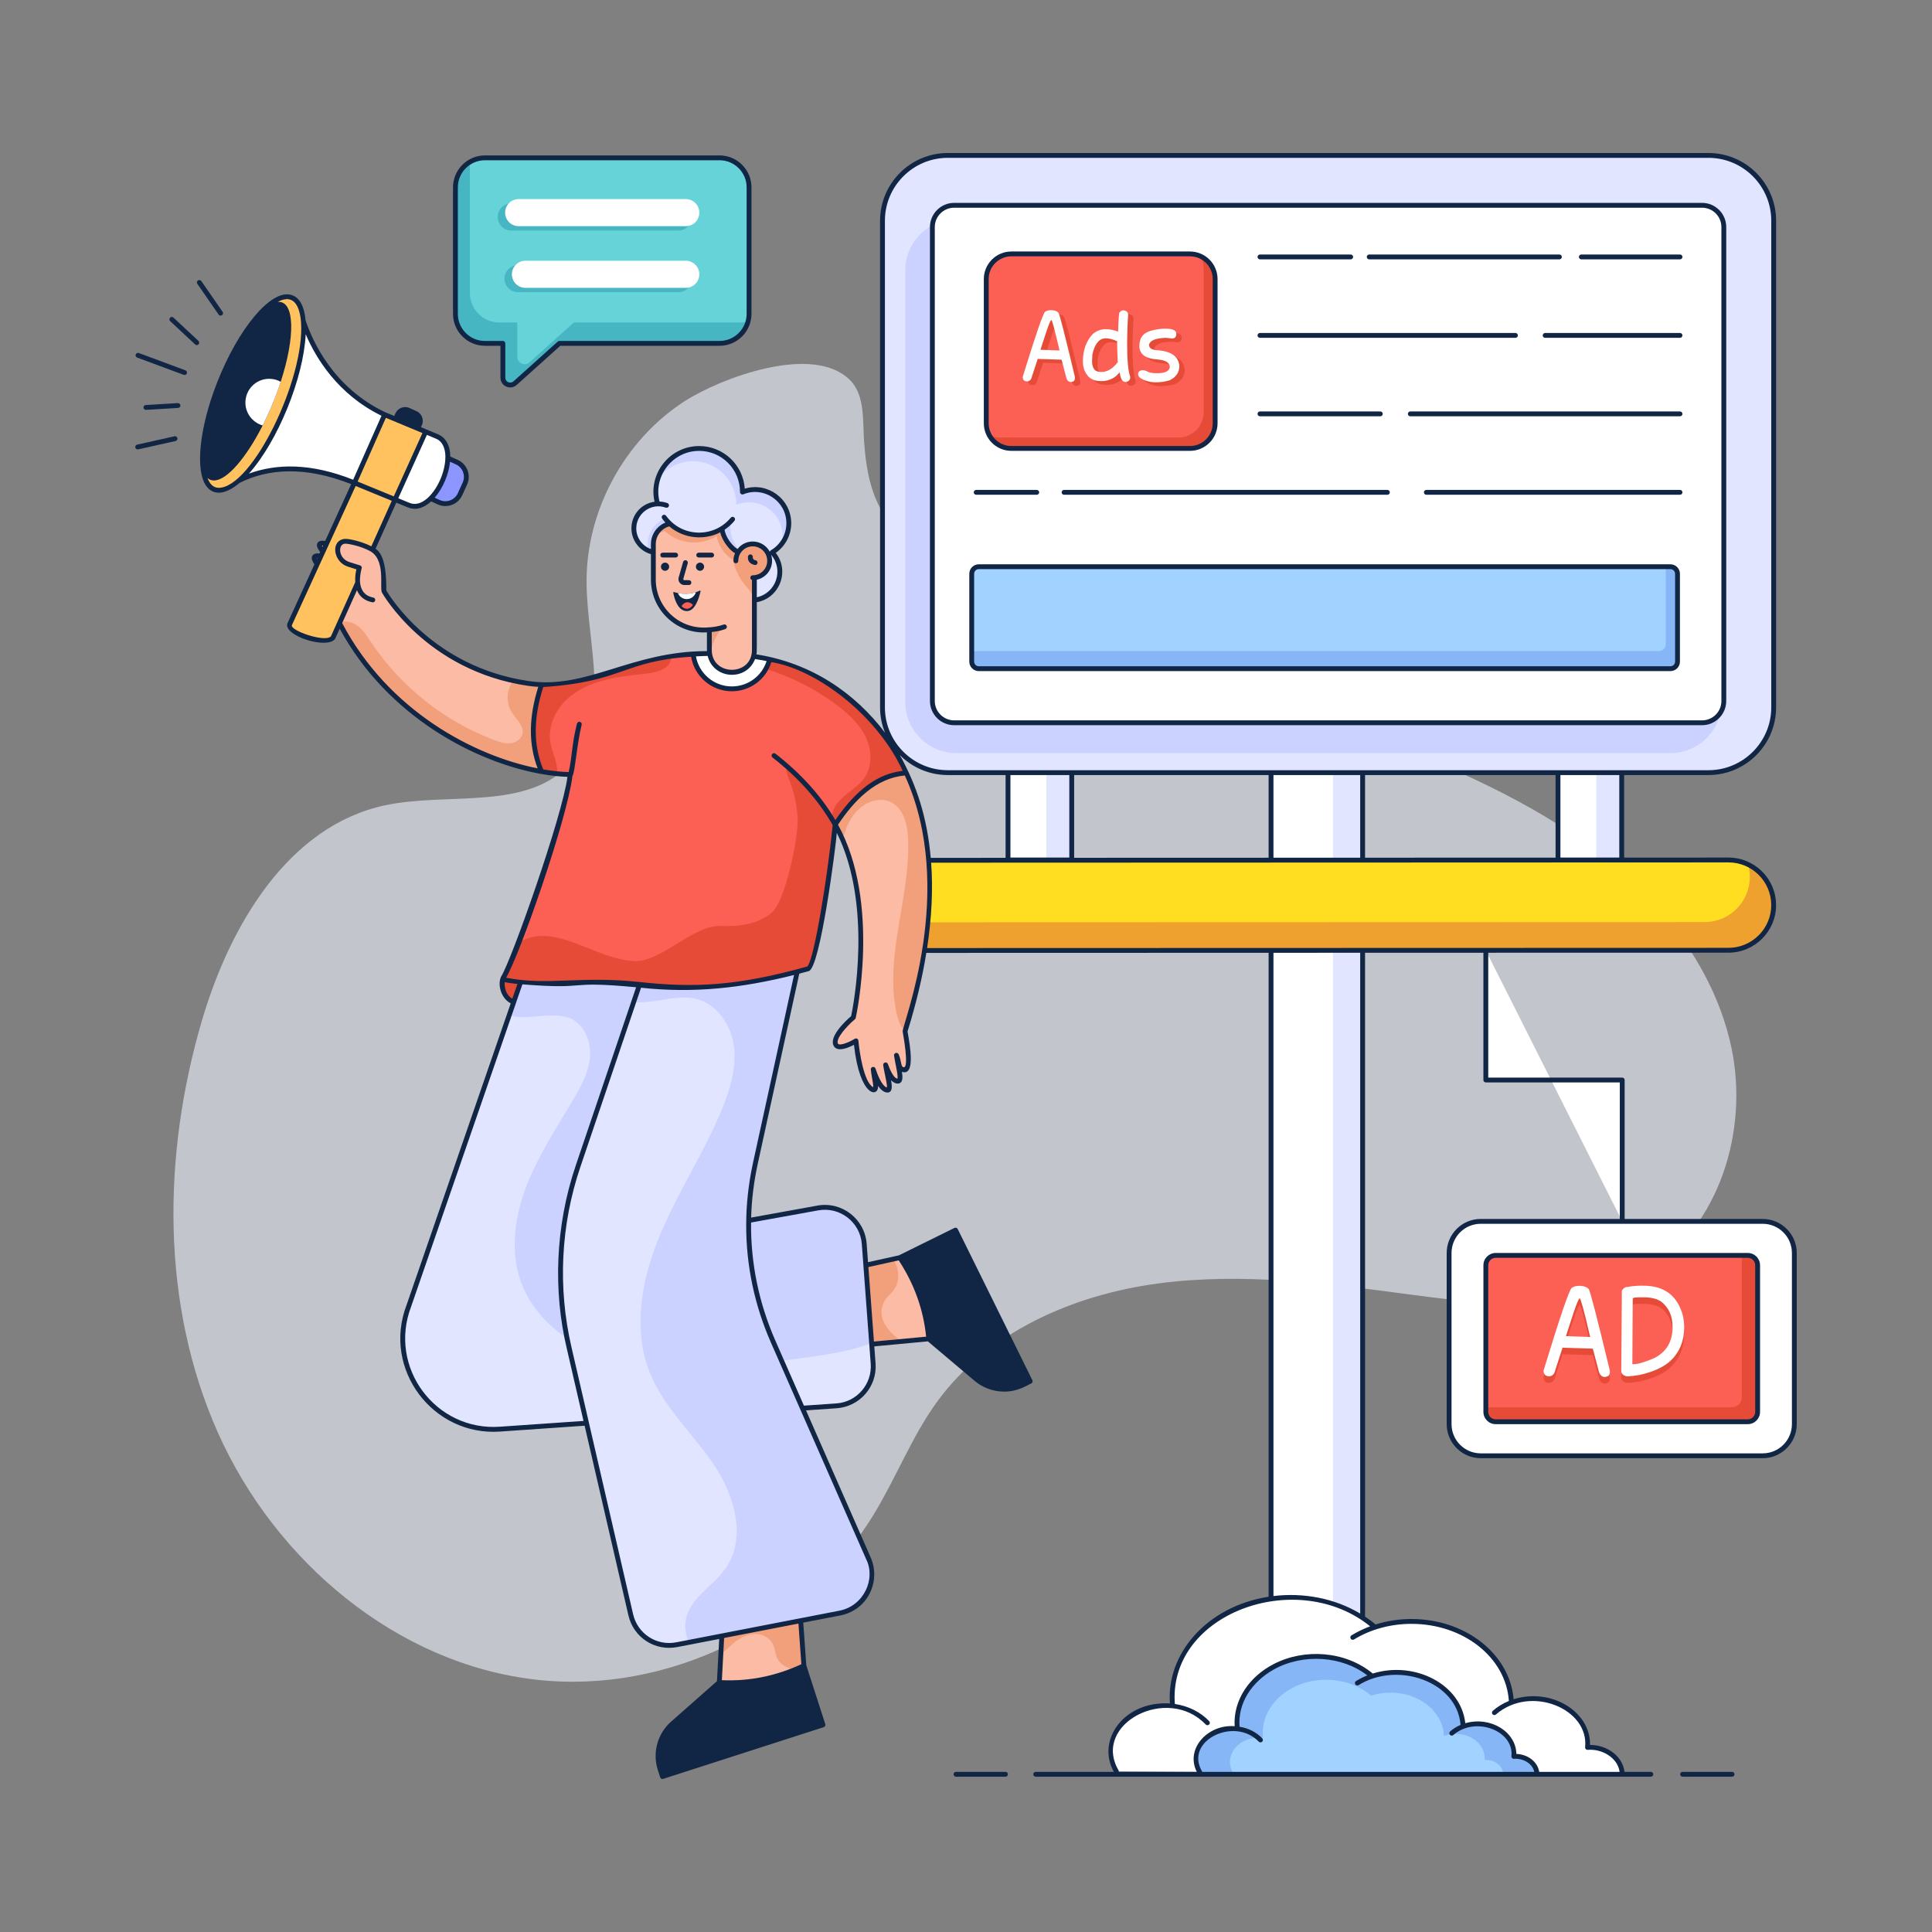 <svg width="350" height="350" viewBox="0 0 350 350" fill="none" xmlns="http://www.w3.org/2000/svg">
<rect x="0" y="0" width="350" height="350" fill="#808080" stroke="none"/>
<g opacity="0.6">
<path d="M298.278 230.489C285.982 238.134 270.301 236.491 255.948 234.58C240.601 232.535 225.031 230.46 209.684 232.529C194.343 234.592 178.972 241.348 169.832 253.843C165.227 260.149 162.41 267.554 158.365 274.222C145.917 294.73 121.044 306.968 97.199 304.297C71.893 301.474 49.883 282.843 39.498 259.588C29.119 236.334 29.405 209.257 36.599 184.828C41.655 167.64 52.221 149.639 69.737 145.893C81.355 143.421 95.767 147.033 103.54 138.05C110.828 129.628 106.392 116.853 106.263 105.713C106.111 92.722 113.002 79.852 123.902 72.763C130.365 68.555 147.46 62.027 154.111 68.988C156.747 71.746 156.273 76.504 156.536 79.999C156.957 85.708 157.95 91.114 161.89 95.521C166.641 100.822 173.578 103.557 180.036 106.117C201.894 114.784 223.752 123.457 245.609 132.124C260.021 137.834 274.591 143.643 287.18 152.69C299.768 161.731 310.37 174.495 313.631 189.649C316.892 204.798 311.445 222.307 298.278 230.489Z" fill="#EEF4FF"/>
</g>
<path d="M325.061 226.993V257.995C325.061 261.16 322.495 263.726 319.33 263.726H268.251C265.086 263.726 262.52 261.16 262.52 257.995V226.993C262.52 223.828 265.086 221.262 268.251 221.262H319.33C322.495 221.262 325.061 223.828 325.061 226.993Z" fill="white"/>
<path d="M270.948 257.559C269.967 257.559 269.168 256.761 269.168 255.779V229.209C269.168 228.227 269.967 227.428 270.948 227.428H316.629C317.61 227.428 318.409 228.227 318.409 229.209V255.779C318.409 256.761 317.61 257.559 316.629 257.559H270.948Z" fill="#FC6054"/>
<path d="M318.414 229.211V255.776C318.414 256.763 317.616 257.561 316.634 257.561H270.952C269.97 257.561 269.172 256.763 269.172 255.776V254.931H313.753C314.74 254.931 315.538 254.132 315.538 253.151V227.426H316.634C317.616 227.426 318.414 228.225 318.414 229.211Z" fill="#E64B38"/>
<path d="M291.589 249.282C291.626 249.433 291.645 249.576 291.645 249.712C291.645 250.022 291.543 250.271 291.339 250.46C291.173 250.535 290.981 250.595 290.762 250.641C290.12 250.641 289.713 250.169 289.539 249.226L288.554 245.501H288.475L283.267 245.342L283.074 245.308L281.739 249.429C281.588 250.101 281.237 250.463 280.686 250.516C279.984 250.516 279.633 250.165 279.633 249.463C282.592 239.772 284.297 234.779 284.75 234.485C285.112 234.243 285.554 234.123 286.075 234.123C286.188 234.123 286.309 234.126 286.437 234.134C287.109 234.202 287.571 234.402 287.824 234.734C288.077 235.066 289.331 239.916 291.589 249.282ZM283.686 243.236H283.799L288.056 243.395V243.304C286.984 238.7 286.362 236.398 286.188 236.398H286.177C286.003 236.414 285.624 237.306 285.039 239.076C284.454 240.846 284.003 242.233 283.686 243.236Z" fill="#E64B38"/>
<path d="M297.296 234.1H297.715C301.073 234.1 303.327 235.515 304.474 238.345C304.897 239.357 305.108 240.447 305.108 241.617C305.108 244.07 304.3 246.082 302.685 247.651C301.44 248.829 299.545 249.705 297.002 250.278C295.953 250.444 295.205 250.527 294.76 250.527C294.058 250.391 293.707 250.063 293.707 249.542L293.809 235.028C294.058 234.552 294.428 234.315 294.919 234.315C295.673 234.171 296.466 234.1 297.296 234.1ZM295.722 248.285L295.858 248.331C296.688 248.331 297.96 247.961 299.673 247.221C301.892 246.104 303.002 244.225 303.002 241.583V241.549C303.002 239.625 302.338 238.119 301.01 237.032C300.232 236.481 299.164 236.205 297.805 236.205H297.171C296.251 236.205 295.79 236.277 295.79 236.42L295.722 248.285Z" fill="#E64B38"/>
<path d="M291.589 248.099C291.626 248.25 291.645 248.393 291.645 248.529C291.645 248.838 291.543 249.087 291.339 249.276C291.173 249.351 290.981 249.412 290.762 249.457C290.12 249.457 289.713 248.986 289.539 248.042L288.554 244.317H288.475L283.267 244.159L283.074 244.125L281.739 248.246C281.588 248.918 281.237 249.28 280.686 249.333C279.984 249.333 279.633 248.982 279.633 248.28C282.592 238.588 284.297 233.596 284.75 233.301C285.112 233.06 285.554 232.939 286.075 232.939C286.188 232.939 286.309 232.943 286.437 232.95C287.109 233.018 287.571 233.218 287.824 233.55C288.077 233.883 289.331 238.732 291.589 248.099ZM283.686 242.053H283.799L288.056 242.211V242.121C286.984 237.517 286.362 235.215 286.188 235.215H286.177C286.003 235.23 285.624 236.122 285.039 237.892C284.454 239.662 284.003 241.049 283.686 242.053Z" fill="white"/>
<path d="M297.296 232.916H297.715C301.073 232.916 303.327 234.331 304.474 237.162C304.897 238.173 305.108 239.264 305.108 240.434C305.108 242.887 304.3 244.898 302.685 246.468C301.44 247.645 299.545 248.521 297.002 249.094C295.953 249.26 295.205 249.344 294.76 249.344C294.058 249.208 293.707 248.879 293.707 248.359L293.809 233.844C294.058 233.369 294.428 233.131 294.919 233.131C295.673 232.988 296.466 232.916 297.296 232.916ZM295.722 247.102L295.858 247.147C296.688 247.147 297.96 246.777 299.673 246.038C301.892 244.921 303.002 243.041 303.002 240.4V240.366C303.002 238.441 302.338 236.935 301.01 235.848C300.232 235.297 299.164 235.022 297.805 235.022H297.171C296.251 235.022 295.79 235.094 295.79 235.237L295.722 247.102Z" fill="white"/>
<path d="M246.854 139.969H230.262V310.43H246.854V139.969Z" fill="#E1E5FF"/>
<path d="M241.483 139.969H230.262V310.43H241.483V139.969Z" fill="white"/>
<path d="M171.706 139.97C165.183 139.97 159.875 134.666 159.875 128.147V39.988C159.875 33.464 165.183 28.156 171.706 28.156H309.496C316.016 28.156 321.32 33.464 321.32 39.988V128.147C321.32 134.666 316.016 139.97 309.496 139.97H171.706Z" fill="#E1E5FF"/>
<path d="M311.849 48.968V127.211C311.849 132.301 307.723 136.427 302.639 136.427H173.222C168.15 136.427 164 132.272 164 127.199V48.973C164 43.883 168.126 39.751 173.222 39.751H302.639C307.723 39.751 311.849 43.877 311.849 48.968Z" fill="#CCD2FF"/>
<path d="M172.86 130.938C170.686 130.938 168.906 129.159 168.906 126.985V41.142C168.906 38.958 170.676 37.188 172.86 37.188H308.342C310.521 37.188 312.288 38.955 312.288 41.134V126.993C312.288 129.172 310.522 130.938 308.342 130.938H172.86Z" fill="white"/>
<path d="M321.32 163.971C321.32 168.483 317.657 172.137 313.146 172.146L168.053 172.189C164.331 172.189 161.183 169.701 160.196 166.287C159.99 165.567 159.879 164.812 159.879 164.023C159.879 159.511 163.533 155.848 168.045 155.848L313.146 155.797C314.407 155.797 315.599 156.08 316.671 156.595C317.512 156.998 318.266 157.538 318.918 158.19C320.402 159.665 321.32 161.707 321.32 163.971Z" fill="#EFA130"/>
<path d="M316.997 158.868C316.997 163.379 313.334 167.034 308.822 167.042L163.73 167.085C162.461 167.085 161.268 166.793 160.196 166.287C159.99 165.567 159.879 164.812 159.879 164.023C159.879 159.511 163.533 155.848 168.045 155.848L313.146 155.797C314.406 155.797 315.599 156.08 316.671 156.595C316.885 157.315 316.997 158.079 316.997 158.868Z" fill="#FFDD20"/>
<path d="M293.789 139.969H282.246V155.795H293.789V139.969Z" fill="#E1E5FF"/>
<path d="M289.189 139.969H282.246V155.795H289.189V139.969Z" fill="white"/>
<path d="M194.152 139.969H182.609V155.795H194.152V139.969Z" fill="#E1E5FF"/>
<path d="M189.552 139.969H182.609V155.795H189.552V139.969Z" fill="white"/>
<path d="M202.246 320.909C201.608 319.809 201.246 318.576 201.246 317.272C201.246 312.706 205.643 309.002 211.072 309.002C211.534 309.002 211.993 309.028 212.436 309.084C212.379 308.552 212.351 308.015 212.351 307.468C212.351 297.486 221.963 289.391 233.825 289.391C239.806 289.391 245.219 291.454 249.11 294.779C251.153 294.105 253.373 293.737 255.695 293.737C265.477 293.737 273.46 300.272 273.809 308.438C275.029 307.983 276.38 307.727 277.801 307.727C283.226 307.727 287.62 311.433 287.62 315.997C287.62 316.187 287.617 316.38 287.598 316.565C287.737 316.555 287.884 316.549 288.023 316.549C291.238 316.549 293.847 318.73 293.885 321.428" fill="white"/>
<path d="M212.434 309.082C214.975 309.379 217.206 310.495 218.738 312.104L212.434 309.082Z" fill="white"/>
<path d="M270.719 310.266C271.593 309.501 272.641 308.877 273.808 308.439L270.719 310.266Z" fill="white"/>
<path d="M245.062 296.629C246.242 295.91 247.528 295.307 248.897 294.841L245.062 296.629Z" fill="white"/>
<path d="M278.44 321.428L217.355 321.081C216.932 320.352 216.691 319.526 216.691 318.659C216.691 315.612 219.619 313.148 223.242 313.148C223.545 313.148 223.855 313.161 224.146 313.203C224.114 312.849 224.095 312.488 224.095 312.12C224.095 305.471 230.5 300.071 238.404 300.071C242.394 300.071 245.997 301.452 248.596 303.666C249.956 303.215 251.435 302.972 252.984 302.972C259.503 302.972 264.827 307.324 265.054 312.773C265.87 312.467 266.768 312.294 267.716 312.294C271.333 312.294 274.26 314.765 274.26 317.805C274.26 317.937 274.26 318.061 274.248 318.187C274.343 318.18 274.437 318.18 274.532 318.18C276.676 318.18 278.414 319.63 278.44 321.428Z" fill="#86B6F6"/>
<path d="M272.32 321.428L223.344 321.15C223.002 320.567 222.812 319.901 222.812 319.207C222.812 316.764 225.158 314.785 228.06 314.785C228.307 314.785 228.554 314.799 228.787 314.834C228.762 314.549 228.75 314.258 228.75 313.966C228.75 308.636 233.884 304.305 240.219 304.305C243.418 304.305 246.308 305.408 248.394 307.185C249.482 306.824 250.671 306.63 251.91 306.63C257.139 306.63 261.407 310.121 261.59 314.487C262.241 314.244 262.962 314.105 263.727 314.105C266.623 314.105 268.969 316.083 268.969 318.52C268.969 318.631 268.969 318.728 268.962 318.832C269.038 318.825 269.114 318.825 269.19 318.825C270.91 318.825 272.301 319.984 272.32 321.428Z" fill="#A2D2FF"/>
<path d="M224.148 313.199C225.842 313.397 227.33 314.141 228.351 315.213L224.148 313.199Z" fill="#8D95FF"/>
<path d="M262.996 313.988C263.579 313.478 264.277 313.063 265.055 312.771L262.996 313.988Z" fill="#8D95FF"/>
<path d="M245.898 304.898C246.684 304.419 247.542 304.018 248.454 303.707L245.898 304.898Z" fill="#8D95FF"/>
<path d="M95.986 175.659L91.052 177.315C91.052 177.315 90.359 180.841 93.545 181.699C94.32 181.908 94.592 182.564 95.986 181.648V175.659Z" fill="#E64B38"/>
<path d="M172.989 242.101L163.339 243.002L154.645 243.818L152.172 230.226L161.751 228.109L167.4 226.862L172.989 242.101Z" fill="#FCBBA4"/>
<path d="M163.339 243.003L154.645 243.818L152.172 230.226L161.751 228.109C161.919 228.331 162.059 228.563 162.183 228.806C162.945 230.291 162.95 232.197 162 233.569C161.541 234.233 160.888 234.746 160.423 235.405C159.894 236.166 159.64 237.111 159.71 238.029C159.861 239.941 161.33 241.48 162.853 242.646C163.015 242.77 163.177 242.889 163.339 243.003Z" fill="#F2A07C"/>
<path d="M145.949 306.231L130.062 309.541L130.592 299.616L131.04 291.138L144.848 290.679L145.701 302.721L145.949 306.231Z" fill="#FCBBA4"/>
<path d="M145.699 302.721C145.461 302.715 145.229 302.694 144.997 302.672C143.355 302.505 141.552 301.921 140.817 300.442C140.407 299.616 140.407 298.627 139.991 297.801C139.397 296.613 138.004 295.971 136.676 296.008C135.353 296.052 134.105 296.689 133.074 297.52C132.237 298.201 131.486 299.032 130.59 299.616L131.038 291.138L144.846 290.679L145.699 302.721Z" fill="#F2A07C"/>
<path d="M151.54 254.682L90.601 258.9C78.575 259.737 69.752 247.797 74.077 236.544L92.253 183.899L96.374 171.965H119.043L111.661 219.528C111.132 222.487 113.713 225.069 116.672 224.534L148.159 218.837C152.339 218.081 156.254 221.111 156.567 225.349L157.906 243.304L158.182 247.014C158.479 250.967 155.498 254.407 151.54 254.682Z" fill="#E1E5FF"/>
<path d="M157.907 243.304C154.473 244.627 150.774 245.254 147.112 245.778C142.236 246.474 137.338 247.025 132.43 247.419C125.048 248.013 117.472 248.246 110.393 246.086C103.308 243.926 96.709 238.99 94.295 231.986C92.367 226.419 93.28 220.203 95.424 214.712C97.562 209.22 100.856 204.268 103.853 199.192C105.273 196.784 106.666 194.235 106.888 191.443C107.109 188.657 105.846 185.552 103.264 184.477C99.933 183.095 95.445 185.023 92.254 183.899L96.374 171.965H119.043L111.661 219.528C111.132 222.487 113.713 225.069 116.673 224.534L148.16 218.837C152.339 218.081 156.254 221.111 156.568 225.349L157.907 243.304Z" fill="#CCD2FF"/>
<path d="M152.151 292.223L124.832 297.52L122.607 297.952C118.827 298.686 115.139 296.289 114.275 292.536L103.097 244.125C100.576 233.217 101.148 221.823 104.739 211.223L114.794 181.539L118.039 171.965H145.32L136.847 210.764C134.477 221.602 135.611 232.909 140.076 243.067L157.335 282.319C159.187 286.521 156.654 291.348 152.151 292.223Z" fill="#E1E5FF"/>
<path d="M152.15 292.223L124.832 297.52C124.216 296.208 123.962 294.793 124.265 293.297C125.048 289.458 129.152 287.368 131.414 284.166C135.313 278.653 133.077 270.855 129.281 265.271C125.485 259.682 120.258 254.968 117.731 248.71C114.534 240.777 116.246 231.667 119.545 223.773C122.839 215.883 127.629 208.685 130.858 200.763C132.311 197.205 133.45 193.371 132.959 189.559C132.467 185.746 129.983 181.977 126.268 180.994C123.957 180.384 121.516 180.892 119.156 181.275C117.725 181.502 116.224 181.68 114.793 181.539L118.038 171.965H145.319L136.847 210.764C134.476 221.602 135.61 232.909 140.076 243.067L157.334 282.319C159.186 286.52 156.654 291.348 152.15 292.223Z" fill="#CCD2FF"/>
<path d="M139.883 100.06C140.749 100.98 141.277 102.22 141.277 103.58C141.277 106.427 138.969 108.74 136.117 108.74C133.27 108.74 130.961 106.427 130.961 103.58C130.961 101.929 131.737 100.456 132.948 99.522C131.816 98.597 131.021 97.272 130.778 95.765C129.582 96.501 128.169 96.931 126.661 96.931C125.588 96.931 124.57 96.714 123.641 96.328C123.344 98.484 121.495 100.139 119.256 100.139C116.814 100.139 114.832 98.157 114.832 95.716C114.832 93.308 116.75 91.351 119.137 91.291C118.93 90.589 118.821 89.853 118.821 89.087C118.821 84.752 122.331 81.242 126.661 81.242C130.996 81.242 134.505 84.752 134.505 89.087V89.141C135.212 88.849 135.988 88.691 136.799 88.691C140.17 88.691 142.904 91.42 142.904 94.791C142.904 97.035 141.693 98.998 139.883 100.06Z" fill="#E1E5FF"/>
<path d="M125.04 99.666C125.183 99.557 125.266 99.49 125.266 99.49L120.487 93.919C120.487 93.919 116.797 95.226 117.413 99.666H125.04Z" fill="#CCD2FF"/>
<path d="M132.429 94.406C132.429 94.406 131.539 97.492 134.577 100.329L129.793 98.298C130.188 96.685 130.939 95.304 132.429 94.406Z" fill="#CCD2FF"/>
<path d="M141.613 98.543C141.726 98.083 141.786 97.599 141.786 97.105C141.786 93.733 139.052 91.005 135.681 91.005C134.87 91.005 134.094 91.163 133.387 91.454V91.4C133.387 87.065 129.878 83.555 125.543 83.555C122.893 83.555 120.555 84.87 119.137 86.882C120.086 83.62 123.096 81.242 126.66 81.242C130.995 81.242 134.505 84.752 134.505 89.087V89.141C135.211 88.849 135.987 88.691 136.798 88.691C140.169 88.691 142.903 91.42 142.903 94.791C142.903 96.205 142.423 97.51 141.613 98.543Z" fill="#CCD2FF"/>
<path d="M163.963 186.829C163.994 187.233 165.639 194.765 163.4 193.701C162.726 193.382 162.917 192.376 162.398 191.174C162.73 193.44 163.75 196.481 162.26 195.767C161.485 195.408 160.997 194.371 160.438 192.912C160.744 195.151 161.83 198.073 160.403 197.39C159.485 196.946 158.807 195.532 158.195 193.723C158.399 195.732 159.206 197.922 157.969 197.337C155.734 196.268 155.074 188.563 155.074 188.563C155.074 188.563 152.143 190.358 151.461 189.325C150.459 187.809 154.599 184.307 154.599 184.307C154.599 184.307 158.776 165.819 152.533 151.84C152.161 151.007 151.753 150.187 151.301 149.389C151.248 149.992 151.186 150.59 151.124 151.18C151.124 151.18 151.124 151.18 151.124 151.184C150.21 159.541 147.685 175.162 146.404 175.508C122.654 182.007 116.775 176.972 105.714 178.039C102.349 178.363 90.716 177.832 91.053 177.318C93.319 173.811 97.199 161.097 99.283 155.777C99.509 155.201 99.726 154.62 99.939 154.031C100.063 153.698 100.174 153.366 100.289 153.037C100.409 152.705 100.524 152.368 100.626 152.031C101.185 150.351 101.686 148.617 102.103 146.835C102.116 146.791 102.125 146.742 102.134 146.698C102.302 146.033 102.449 145.363 102.582 144.685C102.591 144.676 102.591 144.671 102.591 144.667C102.719 144.024 102.839 143.381 102.945 142.734C103.083 141.932 103.202 141.125 103.3 140.309C102.861 140.3 102.404 140.282 101.934 140.251C101.779 140.242 101.624 140.234 101.46 140.22C101.247 140.202 101.034 140.185 100.817 140.158C100.396 140.118 99.966 140.065 99.527 140.003C99.478 139.994 99.425 139.99 99.376 139.981C98.973 139.923 98.561 139.857 98.144 139.786C98.13 139.781 98.117 139.781 98.104 139.777C92.181 138.735 84.981 136.088 78.202 131.495C71.769 127.133 65.708 121.019 61.479 112.848C61.248 112.409 61.027 111.961 60.809 111.509C60.809 111.509 54.97 103.143 57.449 103.05C58.189 103.023 58.491 103.999 59.506 104.828C58.158 102.966 55.848 100.749 57.493 100.687C58.349 100.656 59.262 101.343 60.437 102.367C59.129 100.536 56.806 98.452 58.389 98.39C59.404 98.35 60.667 99.295 62.051 100.607C60.934 98.922 59.196 97.362 60.561 97.309C63.039 97.216 67.207 103.733 67.207 103.733L69.566 107.111C69.566 107.111 76.49 119.724 93.001 123.315C93.861 123.506 94.752 123.666 95.665 123.803C96.477 123.927 97.292 123.994 98.104 124.016C100.764 124.1 103.384 123.701 105.986 123.076C107.028 122.823 108.066 122.535 109.099 122.229C110.021 121.959 110.952 121.666 111.878 121.369C112.495 121.174 113.111 120.974 113.732 120.775C117.935 119.427 121.947 118.753 125.582 118.505C131.328 118.097 136.161 118.735 139.428 119.427C142.301 120.03 143.968 120.673 143.981 120.682C144.025 120.708 144.096 120.739 144.189 120.775C144.247 120.802 144.322 120.833 144.402 120.868C144.42 120.877 144.442 120.886 144.464 120.895C144.704 120.997 145.014 121.134 145.395 121.302H145.4C145.586 121.391 145.79 121.484 146.007 121.586C146.185 121.67 146.38 121.764 146.584 121.865C146.863 122.007 147.164 122.167 147.479 122.335C147.621 122.402 147.759 122.482 147.896 122.557C149.692 123.546 151.935 124.969 154.271 126.96C154.413 127.075 154.546 127.19 154.679 127.305C154.812 127.425 154.95 127.545 155.083 127.669C155.486 128.028 155.894 128.409 156.297 128.813C156.439 128.946 156.572 129.083 156.71 129.221C156.993 129.504 157.273 129.801 157.556 130.103C157.814 130.382 158.071 130.666 158.328 130.959C158.758 131.455 159.183 131.974 159.605 132.51C159.84 132.807 160.07 133.109 160.292 133.419C160.42 133.601 160.549 133.778 160.678 133.955C160.802 134.133 160.93 134.315 161.054 134.501C161.187 134.683 161.312 134.869 161.431 135.055C161.68 135.432 161.919 135.818 162.163 136.212C162.327 136.483 162.486 136.753 162.642 137.032C162.721 137.161 162.792 137.298 162.868 137.431C163.098 137.839 163.324 138.265 163.546 138.695C163.768 139.129 163.981 139.568 164.193 140.025C168.871 150.067 170.737 164.959 163.981 186.772C163.976 186.789 163.967 186.811 163.963 186.829Z" fill="#FCBBA4"/>
<path d="M107.611 131.588C107.531 134.594 107.256 137.595 106.791 140.566C106.547 142.131 106.21 143.771 105.172 144.968C104.379 145.886 103.315 146.405 102.135 146.697C102.304 146.032 102.45 145.363 102.583 144.684C102.592 144.676 102.592 144.671 102.592 144.667C102.721 144.024 102.84 143.381 102.947 142.734C103.084 141.931 103.204 141.124 103.301 140.308C102.862 140.3 102.406 140.282 101.936 140.251C101.781 140.242 101.626 140.233 101.462 140.22C101.249 140.202 101.036 140.184 100.819 140.158C100.398 140.118 99.967 140.065 99.528 140.003C99.48 139.994 99.427 139.989 99.378 139.98C98.974 139.923 98.562 139.856 98.145 139.785C98.132 139.781 98.119 139.781 98.105 139.776C92.182 138.735 84.982 136.088 78.204 131.495C71.77 127.132 65.71 121.018 61.48 112.847C61.578 112.803 61.684 112.763 61.791 112.728C62.908 112.373 64.149 112.83 65.049 113.583C65.945 114.337 66.57 115.357 67.222 116.332C72.586 124.383 80.527 130.688 89.588 134.084C90.511 134.43 91.482 134.749 92.466 134.651C93.446 134.549 94.443 133.92 94.656 132.958C94.975 131.508 93.552 130.351 92.745 129.109C91.708 127.496 91.708 125.274 92.75 123.665C92.829 123.541 92.914 123.421 93.002 123.315C93.862 123.506 94.754 123.665 95.667 123.803C96.478 123.927 97.294 123.993 98.105 124.015C100.765 124.1 103.385 123.701 105.988 123.075C106.445 123.807 106.79 124.614 107.039 125.438C107.624 127.42 107.664 129.517 107.611 131.588Z" fill="#F2A07C"/>
<path d="M163.982 186.772C163.774 186.576 163.583 186.359 163.424 186.124C162.87 185.317 162.599 184.351 162.395 183.389C160.209 173.09 164.927 162.543 164.514 152.022C164.408 149.402 163.694 146.383 161.322 145.279C159.252 144.317 156.698 145.305 155.169 146.999C154.41 147.832 153.843 148.817 153.386 149.841C153.169 150.324 152.987 151.335 152.535 151.84C152.163 151.007 151.755 150.187 151.303 149.389C151.25 149.991 151.187 150.59 151.125 151.18C150.695 149.694 150.873 146.946 150.952 146.263C151.218 143.873 152.18 141.51 153.923 139.857C155.639 138.221 157.997 137.378 160.351 137.112C161.114 137.028 161.876 137.002 162.643 137.032C162.723 137.161 162.794 137.299 162.87 137.432C163.1 137.839 163.326 138.265 163.548 138.695C163.77 139.13 163.982 139.569 164.195 140.025C168.872 150.067 170.739 164.959 163.982 186.772Z" fill="#F2A07C"/>
<path d="M164.194 140.025C158.954 140.375 155.074 143.917 151.745 148.737C151.594 148.949 151.448 149.167 151.302 149.388C151.288 149.535 151.275 149.681 151.262 149.827C150.415 158.796 147.756 175.139 146.404 175.507C122.654 182.007 117.009 177.335 105.714 178.038C102.34 178.248 90.717 177.832 91.054 177.317C92.198 175.619 92.795 173.094 94.023 170.704C95.15 168.51 98.264 158.401 99.284 155.777C99.51 155.2 99.727 154.62 99.94 154.03C100.06 153.697 100.175 153.369 100.29 153.037C100.41 152.704 100.525 152.367 100.627 152.031C101.177 150.346 101.678 148.612 102.103 146.834C102.276 146.125 102.436 145.407 102.582 144.684C102.591 144.675 102.591 144.671 102.591 144.667C102.72 144.028 102.835 143.381 102.946 142.733C103.083 141.931 103.203 141.124 103.3 140.308C102.862 140.299 102.405 140.282 101.935 140.251C101.78 140.242 101.625 140.233 101.461 140.22C101.283 140.206 101.106 140.189 100.929 140.171C100.893 140.166 100.853 140.162 100.818 140.158C99.949 140.069 99.044 139.945 98.105 139.776C95.985 134.833 96.273 129.539 98.105 124.015C101.829 124.126 105.473 123.302 109.099 122.229C110.03 121.954 110.953 121.661 111.879 121.369C112.495 121.173 113.112 120.974 113.732 120.775C116.446 119.906 119.079 119.316 121.584 118.939C122.959 118.735 124.293 118.593 125.583 118.505C130.841 118.132 135.332 118.633 138.56 119.254C138.861 119.311 139.15 119.369 139.429 119.427C142.302 120.03 143.969 120.673 143.982 120.681C144.026 120.708 144.097 120.739 144.19 120.774C144.248 120.801 144.323 120.832 144.403 120.868C144.421 120.876 144.443 120.885 144.465 120.894C144.705 120.996 145.02 121.129 145.396 121.302H145.401C145.587 121.391 145.791 121.484 146.008 121.586C146.185 121.67 146.381 121.763 146.585 121.865C146.864 122.007 147.165 122.167 147.48 122.335C147.622 122.401 147.759 122.481 147.897 122.557C149.692 123.545 151.936 124.968 154.272 126.959C154.414 127.074 154.547 127.19 154.68 127.305C154.813 127.425 154.95 127.544 155.083 127.668C155.487 128.028 155.895 128.409 156.298 128.812C156.44 128.945 156.573 129.083 156.711 129.22C156.994 129.504 157.274 129.801 157.557 130.102C157.814 130.382 158.072 130.666 158.329 130.958C158.759 131.455 159.184 131.973 159.606 132.51C159.836 132.807 160.067 133.113 160.293 133.419C160.421 133.6 160.55 133.778 160.679 133.955C160.803 134.132 160.931 134.314 161.055 134.5C161.188 134.682 161.313 134.868 161.432 135.055C161.681 135.431 161.92 135.817 162.164 136.212C162.403 136.611 162.643 137.014 162.869 137.431C163.099 137.839 163.325 138.264 163.547 138.694C163.769 139.129 163.981 139.568 164.194 140.025Z" fill="#FC6054"/>
<path d="M151.302 149.388C150.481 158.548 147.779 175.135 146.404 175.507C122.654 182.007 118.531 177.053 105.714 178.038C102.344 178.297 90.717 177.832 91.054 177.317C92.198 175.619 92.795 173.094 94.023 170.704C100.483 166.922 107.368 173.636 114.839 174.115C119.613 174.421 125.666 167.533 130.45 167.746C133.77 167.896 137.357 167.462 139.871 165.281C142.323 163.148 144.643 151.592 144.501 148.346C144.394 145.988 143.888 143.652 143.038 141.461C141.062 136.374 144.345 140.725 145.374 141.665C146.753 142.92 148.096 144.219 149.329 145.615C150.202 146.604 151.448 149.167 151.302 149.388Z" fill="#E64B38"/>
<path d="M164.195 140.025C158.954 140.375 155.075 143.918 151.746 148.737C151.595 148.95 151.449 149.167 151.302 149.389C151.289 149.535 151.276 149.681 151.263 149.828C151.245 149.805 151.227 149.783 151.209 149.757C150.496 148.728 150.633 147.283 151.24 146.188C151.843 145.088 152.841 144.268 153.829 143.501C154.823 142.734 155.851 141.976 156.574 140.947C158.068 138.824 157.948 135.858 156.826 133.512C155.705 131.167 153.727 129.345 151.653 127.775C147.773 124.845 143.375 122.602 138.725 121.174L138.565 120.004C138.503 119.755 138.507 119.498 138.561 119.254C138.862 119.312 139.15 119.37 139.429 119.427C142.302 120.03 143.969 120.673 143.983 120.682C144.027 120.709 144.098 120.74 144.191 120.775C144.249 120.802 144.324 120.833 144.404 120.868C144.422 120.877 144.444 120.886 144.466 120.895C144.705 120.997 145.02 121.13 145.397 121.303H145.401C145.588 121.391 145.791 121.484 146.009 121.586C146.186 121.671 146.381 121.764 146.585 121.866C146.864 122.007 147.166 122.167 147.481 122.336C147.623 122.402 147.76 122.482 147.897 122.557C149.693 123.546 151.936 124.969 154.273 126.96C154.415 127.075 154.548 127.19 154.681 127.305C154.814 127.425 154.951 127.545 155.084 127.669C155.487 128.028 155.895 128.409 156.299 128.813C156.441 128.946 156.574 129.083 156.711 129.221C156.995 129.504 157.274 129.802 157.558 130.103C157.815 130.382 158.072 130.666 158.329 130.959C158.759 131.455 159.185 131.974 159.606 132.51C159.837 132.807 160.067 133.113 160.293 133.419C160.422 133.601 160.551 133.778 160.679 133.956C160.803 134.133 160.932 134.315 161.056 134.501C161.189 134.683 161.313 134.869 161.433 135.055C161.681 135.432 161.921 135.818 162.164 136.212C162.404 136.611 162.643 137.015 162.869 137.431C163.1 137.839 163.326 138.265 163.548 138.695C163.769 139.129 163.982 139.569 164.195 140.025Z" fill="#E64B38"/>
<path d="M121.584 118.939C121.584 119.636 121.367 120.283 120.782 120.766C119.576 121.772 117.873 121.941 116.375 122.109C113.79 122.393 111.196 122.686 108.709 123.431C106.222 124.18 103.824 125.412 102.072 127.332C100.325 129.252 99.293 131.921 99.709 134.483C99.878 135.547 100.286 136.563 100.587 137.6C100.831 138.433 101.008 139.316 100.929 140.171C100.893 140.167 100.853 140.162 100.818 140.158C99.949 140.069 99.044 139.945 98.104 139.777C95.985 134.833 96.273 129.54 98.104 124.016C101.829 124.127 105.473 123.302 109.099 122.229C110.03 121.954 110.953 121.662 111.879 121.369C112.495 121.174 113.112 120.974 113.732 120.775C116.446 119.906 119.079 119.316 121.584 118.939Z" fill="#E64B38"/>
<path d="M139.428 119.427C138.671 122.502 135.893 124.791 132.586 124.791C130.698 124.791 128.929 124.054 127.599 122.719C126.457 121.583 125.75 120.105 125.582 118.503C131.326 118.098 136.16 118.735 139.428 119.427Z" fill="white"/>
<path d="M136.665 104.987C136.665 105.102 136.665 105.213 136.661 105.32C136.665 105.4 136.665 105.479 136.665 105.559V117.747C136.665 119.999 134.834 121.826 132.586 121.826C131.46 121.826 130.441 121.369 129.705 120.628C129.177 120.101 128.791 119.431 128.618 118.682C128.547 118.381 128.508 118.07 128.508 117.747V114.085C128.179 114.12 127.847 114.138 127.51 114.138C127.013 114.138 126.53 114.098 126.056 114.018C124.11 113.712 122.372 112.79 121.042 111.46C119.383 109.802 118.359 107.514 118.359 104.987V98.576C118.359 96.754 119.645 95.229 121.361 94.874C122.762 96.151 124.619 96.932 126.659 96.932C128.166 96.932 129.58 96.502 130.777 95.766C131.083 97.663 132.254 99.264 133.881 100.155C134.706 100.603 135.659 100.873 136.665 100.891L136.665 104.987Z" fill="#FCBBA4"/>
<path d="M130.847 113.69C130.847 113.69 129.069 115.694 128.621 118.682C128.55 118.381 128.51 118.07 128.51 117.747V114.085C128.182 114.12 127.85 114.138 127.513 114.138C127.016 114.138 126.533 114.098 126.059 114.018L130.847 113.69Z" fill="#F2A07C"/>
<path d="M135.732 104.581H136.666V100.891C133.69 100.831 131.238 98.632 130.779 95.765C129.582 96.501 128.169 96.931 126.661 96.931C124.62 96.931 122.761 96.15 121.362 94.875C120.126 95.132 119.118 95.992 118.648 97.134C119.143 96.684 119.751 96.358 120.428 96.219C121.827 97.495 123.685 98.276 125.727 98.276C127.234 98.276 128.648 97.846 129.844 97.109C130.304 99.976 132.756 102.176 135.732 102.235V104.581Z" fill="#F2A07C"/>
<path d="M136.666 104.989C136.666 105.102 136.666 105.211 136.661 105.32C136.666 105.399 136.666 105.478 136.666 105.557V108.898C136.616 108.419 136.423 107.95 136.176 107.529C135.786 106.892 135.257 106.353 134.792 105.765C134.303 105.147 133.883 104.465 133.546 103.748C133.25 103.115 133.018 102.453 132.855 101.771C132.795 101.523 132.667 101.207 132.815 100.975C132.953 100.762 133.255 100.565 133.458 100.421C133.591 100.322 133.734 100.233 133.883 100.154C134.708 100.604 135.657 100.871 136.666 100.891V104.989Z" fill="#F2A07C"/>
<path d="M136.613 109.673C136.643 109.563 136.663 109.453 136.668 109.344V109.663C136.648 109.668 136.633 109.668 136.613 109.673Z" fill="#F2A07C"/>
<path d="M139.429 101.599C139.429 103.287 138.06 104.658 136.37 104.658C134.682 104.658 133.312 103.287 133.312 101.599C133.312 99.909 134.682 98.54 136.37 98.54C138.06 98.54 139.429 99.909 139.429 101.599Z" fill="#F2A07C"/>
<path d="M67.95 84.246L66.312 87.994L69.672 89.462L71.309 85.713L67.95 84.246Z" fill="#332F51"/>
<path d="M69.951 92.81L70.896 90.647C71.029 90.343 70.89 89.989 70.586 89.856L65.408 87.593C65.104 87.46 64.75 87.599 64.617 87.903L63.672 90.066L69.951 92.81Z" fill="#15142B"/>
<path d="M84.219 87.6L83.344 89.524C82.675 90.996 80.94 91.646 79.469 90.977L77.745 90.193C77.207 89.948 76.969 89.313 77.213 88.775L79.625 83.472C79.87 82.934 80.505 82.696 81.043 82.941L82.767 83.725C84.232 84.391 84.886 86.135 84.219 87.6Z" fill="#8D95FF"/>
<path d="M74.042 91.513L61.907 86.529C61.907 86.529 51.633 82.381 42.5 87.465L54.414 56.308C54.414 56.308 57.006 69.239 69.831 75.183L79.139 79.063C84.048 81.068 78.951 93.518 74.042 91.513Z" fill="white"/>
<path d="M52.556 71.409C49.12 81.089 43.325 88.885 39.6 88.814C35.889 88.744 35.664 80.839 39.107 71.159C42.543 61.479 48.338 53.69 52.056 53.761C55.775 53.831 55.999 61.729 52.556 71.409Z" fill="#FFC25E"/>
<path d="M71.562 90.493L60.34 115.493C59.202 117.059 51.949 114.792 52.477 113.083L64.21 87.474L71.562 90.493Z" fill="#FFC25E"/>
<path d="M69.685 75.111L64.211 87.474L71.563 90.493L77.119 78.218L69.685 75.111Z" fill="#FFC25E"/>
<path d="M69.548 107.03C69.548 107.03 69.569 101.543 68.415 100.278C67.496 99.269 64.723 98.284 62.804 98.065C61.896 97.961 61.117 98.71 61.158 99.622C61.212 100.831 62.016 101.878 63.17 102.241L65.106 102.852C65.106 102.852 63.47 107.884 67.538 108.681" fill="#FCBBA4"/>
<path d="M220.132 50.554V76.683C220.132 79.201 218.091 81.241 215.574 81.241H183.226C180.708 81.241 178.668 79.201 178.668 76.683V50.554C178.668 48.037 180.708 45.996 183.226 45.996H215.574C218.091 45.996 220.132 48.037 220.132 50.554Z" fill="#FC6054"/>
<path d="M220.134 50.553V76.684C220.134 79.202 218.09 81.242 215.573 81.242H183.226C181.486 81.242 179.976 80.267 179.207 78.833C179.796 79.108 180.453 79.263 181.143 79.263H213.489C216.006 79.263 218.047 77.223 218.047 74.706V48.578C218.047 47.798 217.852 47.068 217.509 46.425C219.058 47.151 220.134 48.729 220.134 50.553Z" fill="#E64B38"/>
<path d="M195.678 68.839C195.707 68.958 195.722 69.071 195.721 69.178C195.72 69.422 195.64 69.618 195.478 69.766C195.348 69.825 195.196 69.873 195.024 69.908C194.519 69.907 194.198 69.534 194.063 68.79L193.295 65.854L193.232 65.854L189.13 65.718L188.978 65.691L187.917 68.935C187.797 69.464 187.519 69.749 187.085 69.79C186.532 69.788 186.256 69.511 186.258 68.958C188.609 61.328 189.963 57.398 190.32 57.167C190.607 56.977 190.955 56.883 191.365 56.884C191.454 56.885 191.549 56.888 191.65 56.894C192.179 56.949 192.543 57.107 192.742 57.37C192.941 57.632 193.919 61.455 195.678 68.839ZM189.464 64.06L189.554 64.06L192.907 64.194V64.122C192.072 60.493 191.586 58.678 191.449 58.677L191.441 58.677C191.304 58.689 191.003 59.391 190.539 60.785C190.074 62.178 189.716 63.27 189.464 64.06Z" fill="#E64B38"/>
<path d="M204.504 56.909L204.593 56.909C205.086 57.017 205.333 57.265 205.331 57.651L205.358 57.723C205.273 58.662 205.209 60.273 205.167 62.557C205.159 65.821 205.346 67.954 205.73 68.954V69.043C205.729 69.459 205.514 69.735 205.085 69.871L204.898 69.897C204.375 69.896 204.037 69.428 203.885 68.494C203.867 68.494 203.841 68.372 203.805 68.128C203.364 68.692 202.938 69.063 202.527 69.24C201.896 69.572 201.254 69.736 200.599 69.735L200.35 69.734C198.869 69.73 197.877 69.02 197.375 67.603C197.228 67.122 197.155 66.637 197.156 66.149C197.161 64.103 197.767 62.449 198.971 61.185C199.669 60.61 200.445 60.324 201.301 60.326C201.967 60.328 202.713 60.475 203.539 60.769V60.679C203.611 58.432 203.697 57.308 203.798 57.308C204.001 57.041 204.237 56.908 204.504 56.909ZM198.815 66.18C198.814 66.858 198.993 67.385 199.356 67.76C199.622 67.969 199.955 68.074 200.353 68.075L200.577 68.075C201.593 68.078 202.558 67.492 203.471 66.317C203.393 64.515 203.354 63.239 203.357 62.49L203.303 62.49C202.578 62.155 201.916 61.986 201.315 61.985C200.114 61.982 199.3 62.964 198.872 64.931L198.815 66.18Z" fill="#E64B38"/>
<path d="M212.128 60.237C213.431 60.241 214.081 60.552 214.08 61.17V61.188C214.078 61.741 213.81 62.017 213.274 62.015L212.178 61.897C210.322 61.951 209.308 62.371 209.133 63.155C209.132 63.81 209.728 64.144 210.923 64.159C213.271 64.403 214.506 65.355 214.627 67.014C214.624 68.15 214.044 69.005 212.889 69.579C212.074 69.832 211.23 69.958 210.355 69.956C209.291 69.953 208.343 69.683 207.511 69.146C207.274 68.931 207.156 68.707 207.156 68.476C207.157 68.095 207.384 67.858 207.837 67.764C207.878 67.758 207.92 67.755 207.962 67.755C208.229 67.756 208.523 67.84 208.844 68.007C209.218 68.199 209.705 68.295 210.306 68.296C210.419 68.303 210.526 68.306 210.627 68.306C212.102 68.31 212.861 67.914 212.905 67.117C212.841 66.373 212.111 65.94 210.714 65.818C208.49 65.681 207.38 64.864 207.384 63.365V63.356C207.388 61.834 208.164 60.899 209.711 60.553C210.502 60.34 211.308 60.235 212.128 60.237Z" fill="#E64B38"/>
<path d="M194.697 68.143C194.726 68.263 194.741 68.375 194.741 68.482C194.74 68.726 194.66 68.922 194.499 69.071C194.367 69.13 194.216 69.177 194.043 69.212C193.538 69.211 193.218 68.838 193.083 68.095L192.315 65.158L192.252 65.158L188.149 65.023L187.997 64.996L186.936 68.24C186.817 68.769 186.539 69.053 186.105 69.094C185.552 69.092 185.276 68.815 185.277 68.262C187.629 60.633 188.983 56.702 189.34 56.471C189.626 56.282 189.974 56.188 190.385 56.188C190.474 56.189 190.569 56.192 190.67 56.198C191.199 56.253 191.563 56.412 191.761 56.674C191.96 56.936 192.939 60.759 194.697 68.143ZM188.484 63.364L188.573 63.364L191.926 63.498V63.427C191.091 59.797 190.606 57.982 190.469 57.982L190.46 57.981C190.323 57.993 190.022 58.696 189.558 60.089C189.093 61.482 188.735 62.574 188.484 63.364Z" fill="white"/>
<path d="M203.523 56.213L203.613 56.213C204.106 56.321 204.352 56.569 204.351 56.955L204.378 57.027C204.292 57.966 204.228 59.578 204.187 61.861C204.178 65.126 204.366 67.258 204.749 68.258V68.347C204.748 68.764 204.534 69.04 204.105 69.175L203.918 69.201C203.394 69.2 203.057 68.733 202.905 67.799C202.887 67.798 202.86 67.677 202.825 67.433C202.384 67.996 201.957 68.367 201.546 68.544C200.916 68.876 200.273 69.041 199.619 69.039L199.369 69.038C197.889 69.035 196.897 68.324 196.396 66.908C196.248 66.426 196.175 65.941 196.176 65.453C196.182 63.408 196.786 61.753 197.991 60.489C198.688 59.914 199.465 59.628 200.321 59.63C200.987 59.632 201.733 59.779 202.559 60.073V59.984C202.631 57.736 202.717 56.612 202.818 56.613C203.021 56.345 203.256 56.212 203.523 56.213ZM197.835 65.484C197.833 66.162 198.014 66.689 198.375 67.064C198.642 67.273 198.975 67.378 199.373 67.379L199.596 67.38C200.613 67.382 201.578 66.796 202.491 65.621C202.412 63.819 202.374 62.543 202.376 61.794L202.322 61.794C201.598 61.459 200.935 61.291 200.335 61.289C199.133 61.286 198.319 62.268 197.892 64.236L197.835 65.484Z" fill="white"/>
<path d="M211.152 59.542C212.454 59.545 213.104 59.856 213.103 60.475V60.493C213.102 61.046 212.833 61.321 212.297 61.32L211.201 61.201C209.346 61.256 208.331 61.676 208.156 62.46C208.155 63.114 208.751 63.449 209.947 63.464C212.294 63.708 213.529 64.659 213.65 66.319C213.647 67.455 213.067 68.309 211.913 68.883C211.097 69.137 210.253 69.263 209.378 69.26C208.314 69.258 207.366 68.988 206.535 68.45C206.298 68.236 206.179 68.012 206.18 67.78C206.18 67.4 206.407 67.162 206.859 67.069C206.901 67.063 206.943 67.06 206.984 67.06C207.252 67.061 207.546 67.145 207.867 67.312C208.241 67.503 208.729 67.6 209.329 67.601C209.442 67.608 209.549 67.611 209.65 67.611C211.125 67.615 211.884 67.218 211.928 66.421C211.864 65.678 211.134 65.245 209.737 65.122C207.514 64.986 206.403 64.168 206.407 62.67V62.661C206.411 61.139 207.187 60.204 208.734 59.857C209.525 59.645 210.331 59.54 211.152 59.542Z" fill="white"/>
<path d="M303.9 103.947V119.856C303.9 120.563 303.328 121.139 302.617 121.139H177.322C176.615 121.139 176.039 120.563 176.039 119.856V103.947C176.039 103.24 176.615 102.667 177.322 102.667H302.617C303.328 102.667 303.9 103.24 303.9 103.947Z" fill="#86B6F6"/>
<path d="M301.771 102.667V116.672C301.771 117.379 301.198 117.955 300.487 117.955H176.039V103.947C176.039 103.24 176.615 102.667 177.322 102.667H301.771Z" fill="#A2D2FF"/>
<path d="M82.5 33.946V56.857C82.5 59.812 84.894 62.199 87.848 62.199H91.099V68.423C91.099 69.563 92.441 70.174 93.303 69.418L101.335 62.199H130.349C132.812 62.199 134.891 60.536 135.508 58.268C135.634 57.821 135.697 57.349 135.697 56.857V33.946C135.697 30.992 133.303 28.598 130.349 28.598H87.848C87.407 28.598 86.985 28.648 86.576 28.756C84.239 29.323 82.5 31.433 82.5 33.946Z" fill="#47B6C3"/>
<path d="M85.121 30.173V53.084C85.121 56.032 87.515 58.426 90.469 58.426H93.72V64.643C93.72 65.79 95.068 66.394 95.925 65.645L103.956 58.426H134.23C134.671 58.426 135.099 58.375 135.509 58.268C135.635 57.821 135.698 57.349 135.698 56.857V33.946C135.698 30.993 133.303 28.598 130.349 28.598H86.589C86.584 28.598 86.58 28.598 86.576 28.598C85.783 28.6 85.138 29.266 85.122 30.059C85.121 30.097 85.121 30.135 85.121 30.173Z" fill="#66D3D8"/>
<path d="M92.618 36.855H122.894C124.249 36.855 125.348 37.953 125.348 39.309C125.348 40.664 124.249 41.763 122.894 41.763H92.618C91.263 41.763 90.164 40.664 90.164 39.309C90.164 37.953 91.263 36.855 92.618 36.855Z" fill="#47B6C3"/>
<path d="M93.845 48.025H122.893C124.249 48.025 125.348 49.124 125.348 50.479C125.348 51.835 124.249 52.933 122.893 52.933H93.845C92.489 52.933 91.391 51.835 91.391 50.479C91.391 49.124 92.489 48.025 93.845 48.025Z" fill="#47B6C3"/>
<path d="M93.962 36.066H124.238C125.593 36.066 126.692 37.165 126.692 38.521C126.692 39.876 125.593 40.975 124.238 40.975H93.962C92.607 40.975 91.508 39.876 91.508 38.521C91.508 37.165 92.607 36.066 93.962 36.066Z" fill="white"/>
<path d="M95.189 47.237H124.237C125.593 47.237 126.691 48.336 126.691 49.691C126.691 51.047 125.593 52.145 124.237 52.145H95.189C93.833 52.145 92.734 51.047 92.734 49.691C92.734 48.336 93.833 47.237 95.189 47.237Z" fill="white"/>
<path d="M269.172 172.189V195.65H293.885V221.261" fill="white"/>
<path d="M319.327 220.824H294.32V195.653C294.32 195.407 294.127 195.215 293.881 195.215H269.61V172.597L313.138 172.586C317.89 172.574 321.753 168.711 321.753 163.971C321.753 159.184 317.856 155.357 313.138 155.357L294.226 155.362V140.407H309.497C316.259 140.407 321.759 134.907 321.759 128.145V39.99C321.759 33.222 316.259 27.717 309.497 27.717H171.706C164.938 27.717 159.433 33.222 159.433 39.99V128.145C159.433 129.77 159.749 131.319 160.333 132.739C154.914 125.594 147.096 120.136 137.026 118.543C137.158 117.897 137.079 118.171 137.102 109.093C141.246 108.353 143.105 103.453 140.538 100.157C142.28 98.941 143.338 96.925 143.338 94.792C143.338 90.42 139.102 87.268 134.922 88.527C134.636 84.219 131.036 80.806 126.658 80.806C121.334 80.806 117.409 85.795 118.581 90.894C116.191 91.221 114.391 93.237 114.391 95.715C114.391 97.936 115.881 99.812 117.921 100.391V104.99C117.921 110.518 122.585 114.9 128.067 114.557C128.067 117.951 128.06 117.845 128.078 117.953C114.292 117.953 106.355 124.958 95.724 123.371C78.39 120.811 70.6 108.018 69.986 106.966C69.986 104.203 69.808 100.551 68.04 99.409L71.786 91.063L73.872 91.916H73.878C75.407 92.545 76.883 91.96 78.103 90.835L79.284 91.373C80.928 92.13 82.948 91.448 83.743 89.707L84.62 87.779C85.382 86.096 84.633 84.089 82.948 83.325L81.569 82.7C81.569 80.95 80.923 79.321 79.307 78.656C79.248 78.631 76.06 77.303 76.263 77.388L76.42 77.043C76.864 76.073 76.432 74.933 75.462 74.489L74.194 73.916C73.229 73.478 72.084 73.904 71.64 74.869L71.418 75.359L69.851 74.705C69.846 74.699 69.834 74.699 69.828 74.699C60.343 70.217 56.591 61.742 55.358 58.037C55.154 55.715 54.341 53.362 52.003 53.321C48.058 53.321 42.214 61.094 38.69 71.011C36.031 78.498 35.481 85.318 37.322 87.983C37.895 88.807 38.655 89.234 39.59 89.252C39.658 89.234 41.039 89.476 43.383 87.492C48.425 84.952 55.124 84.344 63.621 87.709L58.905 98C58.379 97.885 57.701 97.94 57.479 98.433C57.292 98.86 57.52 99.356 57.988 99.999L57.865 100.274C57.381 100.19 56.756 100.285 56.556 100.747C56.375 101.145 56.538 101.612 56.959 102.249L56.591 103.056C56.562 103.085 56.544 103.12 56.527 103.155C56.497 103.208 56.474 103.272 56.462 103.336L52.056 112.956C51.365 115.225 59.28 117.671 60.694 115.75C60.75 115.674 60.819 115.488 61.541 113.891C70.308 130.039 86.414 138.139 97.992 140.202C98.141 140.202 99.93 140.619 102.802 140.734C101.874 147.884 92.627 174.051 90.78 176.922C90.136 178.218 90.636 180.771 92.522 181.767L73.662 236.388C69.172 248.103 78.508 260.231 90.628 259.339L105.911 258.281L113.842 292.634C114.779 296.675 118.653 299.152 122.684 298.384L130.293 296.912L129.884 304.562L121.574 311.891C119.102 314.076 118.161 317.519 119.172 320.663L119.598 321.978C119.678 322.234 119.968 322.336 120.148 322.258L149.223 312.89C149.447 312.819 149.582 312.583 149.504 312.335L146.067 301.675L145.518 293.96V293.954L152.227 292.657C157.323 291.638 159.589 286.354 157.732 282.143L146.02 255.505L151.567 255.119C155.723 254.832 158.932 251.228 158.615 246.978L158.387 243.91L168.088 242.998L176.557 250.151C178.082 251.437 179.982 252.103 181.899 252.103C184.49 252.103 186.068 250.932 186.819 250.63C187.042 250.519 187.129 250.262 187.024 250.04L173.5 222.654C173.395 222.432 173.132 222.344 172.916 222.449L162.846 227.417L157.253 228.656L157.002 225.313C156.67 220.884 152.575 217.598 148.077 218.405L136.073 220.579C136.167 217.336 136.564 214.086 137.271 210.854C137.342 210.529 136.416 214.772 144.799 176.384C145.366 176.238 145.938 176.086 146.517 175.929C148.626 175.335 151.457 152.961 151.596 150.874C158.153 164.053 154.571 182.281 154.196 184.07C153.261 184.876 149.983 187.892 151.093 189.569C151.783 190.615 153.671 189.82 154.705 189.277C155.755 198.809 159.159 198.889 159.076 196.728C159.457 197.283 160.094 197.926 160.765 197.926C161.762 197.926 161.591 196.61 161.42 195.694C161.857 196.144 162.618 196.538 163.115 196.15C163.524 195.834 163.547 195.191 163.395 194.174C165.871 195 164.866 189.424 164.407 186.869C165.944 181.907 167.083 177.156 167.814 172.621C167.946 172.631 164.958 172.627 229.822 172.609V289.261C218.405 291.05 211.254 299.832 211.95 308.594C203.636 308.085 198.56 315.228 201.787 320.99H187.626C187.386 320.99 187.188 321.183 187.188 321.428C187.188 321.668 187.386 321.867 187.626 321.867H299.065C299.305 321.867 299.504 321.668 299.504 321.428C299.504 321.183 299.305 320.99 299.065 320.99H294.29C293.993 318.272 291.304 316.128 288.055 316.11V315.999C288.055 309.918 280.875 305.726 274.21 307.834C273.508 299.641 265.502 293.3 255.695 293.3C253.456 293.3 251.276 293.633 249.208 294.287C248.6 293.779 247.957 293.305 247.291 292.867V172.603L268.733 172.597V195.653C268.733 195.893 268.926 196.091 269.172 196.091H293.443V220.824H268.248C264.847 220.824 262.082 223.589 262.082 226.99V257.994C262.082 261.396 264.847 264.166 268.248 264.166H319.328C322.729 264.166 325.499 261.396 325.499 257.994V226.99C325.499 223.589 322.729 220.824 319.327 220.824ZM160.31 128.145V39.99C160.31 33.707 165.423 28.593 171.706 28.593H309.497C315.774 28.593 320.882 33.707 320.882 39.99V128.145C320.882 134.422 315.774 139.53 309.497 139.53H171.706C165.423 139.53 160.31 134.422 160.31 128.145ZM293.35 140.407V155.356H282.684V140.407H293.35ZM281.807 140.407V155.368L247.291 155.38V140.407L281.807 140.407ZM246.414 140.407V155.38L230.699 155.386V140.407H246.414ZM229.822 140.407V155.386L194.592 155.397V140.407H229.822ZM193.716 140.407V155.356H183.05V140.407H193.716ZM182.173 140.407V155.403L168.609 155.409C167.967 148.07 166.027 142.179 163.004 136.777C165.225 139.016 168.305 140.407 171.706 140.407H182.173ZM137.102 108.199C137.102 107.654 137.102 108.675 137.102 105.019C138.68 104.68 139.866 103.278 139.866 101.6C139.866 101.221 139.808 100.852 139.691 100.508C142.032 103.199 140.595 107.452 137.102 108.199ZM117.921 99.467C116.378 98.924 115.268 97.445 115.268 95.715C115.268 93.003 117.999 91.011 120.609 91.963C120.844 92.041 121.09 91.921 121.17 91.7C121.252 91.472 121.135 91.221 120.907 91.139C120.446 90.97 119.966 90.882 119.475 90.859C118.317 86.272 121.817 81.683 126.658 81.683C130.743 81.683 134.063 85.003 134.063 89.14C134.063 89.454 134.393 89.664 134.671 89.544C138.356 88.038 142.461 90.765 142.461 94.792C142.461 96.791 141.392 98.667 139.662 99.683C139.557 99.742 139.486 99.841 139.457 99.958C138.26 97.719 135.155 97.443 133.601 99.467C132.339 98.645 131.371 96.973 131.269 95.961C131.941 95.511 132.543 94.973 133.058 94.342C133.215 94.155 133.186 93.88 132.999 93.728C132.812 93.57 132.537 93.6 132.38 93.787C129.39 97.448 123.574 97.444 120.662 93.43C120.522 93.237 120.247 93.191 120.054 93.337C119.855 93.477 119.815 93.751 119.955 93.944C120.136 94.196 120.335 94.441 120.545 94.669C118.99 95.306 117.921 96.843 117.921 98.579V99.467ZM118.798 104.99V98.579C118.798 97.071 119.815 95.75 121.241 95.353C123.986 97.694 127.727 97.865 130.469 96.44C130.859 98.07 132.258 99.771 133.157 100.221C132.97 100.642 132.871 101.11 132.871 101.6C132.871 101.84 133.069 102.039 133.309 102.039C133.555 102.039 133.747 101.84 133.747 101.6C133.747 100.159 134.915 98.976 136.366 98.976C137.815 98.976 138.99 100.151 138.99 101.6C138.99 103.048 137.814 104.219 136.366 104.219C135.864 104.219 135.763 104.927 136.225 105.066C136.225 109.744 136.225 115.01 136.225 117.748C136.225 122.555 128.943 122.52 128.943 117.748V114.493C129.475 114.446 130.428 114.318 131.392 113.967C131.62 113.885 131.737 113.634 131.655 113.406C131.573 113.178 131.322 113.061 131.094 113.143C130.289 113.436 129.307 113.611 128.464 113.646C123.146 114.196 118.798 110.068 118.798 104.99ZM128.201 118.83C129.223 123.04 135.165 123.516 136.786 119.396C137.307 119.463 138.394 119.664 138.879 119.759C138.008 122.488 135.483 124.352 132.584 124.352C129.315 124.352 126.617 121.974 126.08 118.911C126.623 118.876 127.683 118.83 128.201 118.83ZM82.586 84.126C83.853 84.692 84.38 86.209 83.819 87.416L82.943 89.345C82.37 90.601 80.893 91.144 79.652 90.578L78.747 90.169C80.281 88.396 81.324 85.82 81.528 83.641L82.586 84.126ZM77.338 78.784L78.975 79.468C80.401 80.049 80.788 81.744 80.669 83.29C80.499 85.881 79.078 88.917 77.256 90.403C76.298 91.186 75.228 91.525 74.206 91.11L72.148 90.263L77.338 78.784ZM69.904 75.693C69.963 75.717 76.979 78.638 76.532 78.451L71.336 89.924C62.366 86.239 65.46 87.51 64.79 87.235L69.904 75.693ZM39.607 88.375C38.553 88.356 37.958 87.568 37.585 86.587C38.145 87.105 38.73 87.032 38.789 87.042C41.144 87.007 44.627 82.893 47.585 77.072C48.979 74.301 49.858 72.055 50.852 69.17C53.517 60.977 53.394 54.624 50.443 54.682C50.396 54.682 50.349 54.694 50.297 54.694C50.904 54.367 51.477 54.197 52.003 54.197V53.905L52.044 54.197C53.826 54.229 54.399 56.531 54.528 58.3C55.311 68.52 45.686 88.375 39.607 88.375ZM45.095 85.798C50.293 79.984 54.989 68.549 55.381 60.55C57.216 64.846 61.173 71.438 69.115 75.319L63.978 86.908C56.25 83.839 50.076 83.989 45.095 85.798ZM58.525 98.836L58.42 99.064C58.367 98.976 58.327 98.9 58.309 98.836C58.349 98.826 58.483 98.83 58.525 98.836ZM57.473 101.127L57.403 101.273C57.386 101.226 57.368 101.18 57.362 101.145C57.392 101.133 57.427 101.127 57.473 101.127ZM59.957 115.265C58.933 116.456 52.574 114.25 52.874 113.266C56.58 105.178 53.077 112.807 64.434 88.042L70.974 90.724L67.274 98.971C65.524 98.084 63.256 97.583 62.499 97.621C59.827 97.836 60.31 101.807 63.037 102.658L64.568 103.143C64.445 103.646 64.288 104.523 64.358 105.463C56.849 122.174 64.445 105.268 59.957 115.265ZM61.991 112.886L64.668 106.919C65.164 108.16 66.154 108.855 67.455 109.11C67.479 109.116 67.508 109.116 67.537 109.116C68.079 109.116 68.13 108.351 67.619 108.251C66.707 108.07 66.07 107.655 65.673 106.989C64.712 105.364 65.555 102.981 65.538 102.845C65.538 102.659 65.412 102.487 65.234 102.43L63.3 101.823C61.175 101.15 61.137 98.295 62.751 98.497C64.282 98.693 65.805 99.201 66.912 99.766C69.956 101.288 68.726 106.304 69.179 107.322C69.255 107.462 77.163 121.512 95.596 124.236C96.227 124.329 96.87 124.399 97.513 124.428C95.771 129.957 95.73 134.802 97.396 139.191C85.964 136.953 70.366 128.817 61.991 112.886ZM91.429 177.915C91.978 178.05 92.779 178.155 93.737 178.249L92.814 180.925C91.516 180.154 91.388 178.693 91.429 177.915ZM90.57 258.462C78.892 259.291 70.261 247.691 74.486 236.686C74.822 235.713 71.481 245.389 94.637 178.325C107.207 179.328 101.984 177.607 115.238 178.851L104.321 211.082C100.534 222.24 100.237 233.972 102.661 244.219L105.706 257.416L90.57 258.462ZM130.773 304.38L131.182 296.736L144.647 294.124L145.173 301.487C140.556 303.632 135.717 304.603 130.773 304.38ZM162.811 228.328C165.616 232.583 167.282 237.229 167.779 242.15L158.323 243.033L157.317 229.538L162.811 228.328ZM148.23 219.27C152.122 218.564 155.829 221.373 156.125 225.377C156.13 225.436 157.604 245.247 157.51 243.991L157.738 247.042C158.015 250.746 155.227 253.993 151.508 254.242L145.646 254.645H145.64L140.474 242.887C137.47 236.055 135.986 228.796 136.062 221.473L148.23 219.27ZM136.412 210.667C135.572 214.51 135.185 218.391 135.185 221.631C135.179 221.759 135.179 221.882 135.179 222.011C135.179 229.269 136.687 236.464 139.668 243.243C142.855 250.492 156.829 282.273 156.926 282.494C158.684 286.017 156.516 290.926 152.058 291.792C116.434 298.699 158.289 290.584 122.52 297.519C118.95 298.215 115.513 295.982 114.695 292.435C114.345 290.919 103.985 246.039 103.521 244.026C101.034 233.287 101.56 221.942 105.151 211.363L116.133 178.938C125.795 179.97 134.417 178.986 143.846 176.63L136.412 210.667ZM151.385 148.484C151.368 148.513 151.35 148.536 151.333 148.565C148.744 144.17 145.103 140.132 140.486 136.538C140.293 136.386 140.018 136.421 139.872 136.614C139.72 136.807 139.755 137.081 139.948 137.227C144.641 140.88 148.3 145 150.848 149.477C149.962 158.543 147.475 173.98 146.248 175.093C133.611 178.604 125.888 179.018 115.572 177.869C105.024 176.778 99.108 178.602 91.692 177.121C94.162 172.958 102.757 148.399 103.702 140.576C104.137 140.14 104.505 134.776 105.373 131.301C105.432 131.068 105.291 130.834 105.058 130.775C104.818 130.711 104.584 130.857 104.526 131.091C103.552 134.954 103.7 136.845 103.024 139.863C102.323 139.863 100.361 139.735 98.413 139.384C96.601 135.001 96.601 130.109 98.418 124.464C112.962 123.498 112.87 119.722 125.203 118.976C125.773 122.446 128.8 125.229 132.584 125.229C135.892 125.229 138.773 123.078 139.738 119.946C148.302 121.373 159.107 129.916 163.524 139.647C159.053 140.167 155.178 142.99 151.385 148.484ZM163.524 186.869C163.524 186.964 164.876 193.95 163.583 193.304C163.203 193.125 163.294 192.16 162.8 191.001C162.589 190.525 161.884 190.748 161.964 191.24C162.158 192.616 162.755 194.885 162.583 195.425C161.785 195.265 161.135 193.516 160.842 192.754C160.668 192.275 159.932 192.451 160 192.97C160.175 194.284 160.937 197.112 160.59 196.997C159.702 196.565 159.03 194.84 158.603 193.578C158.441 193.092 157.701 193.242 157.756 193.765C157.814 194.32 157.914 194.893 158.001 195.396C158.101 195.939 158.229 196.646 158.2 196.962C156.48 196.102 155.674 190.449 155.506 188.523C155.481 188.197 155.118 188.02 154.839 188.19C153.63 188.932 152.081 189.47 151.824 189.084C151.286 188.271 153.332 185.951 154.88 184.642C154.95 184.578 155.003 184.496 155.026 184.403C155.073 184.192 159.608 163.538 151.812 149.407C154.787 144.94 158.668 140.965 163.916 140.483C173.394 161.158 163.41 185.705 163.524 186.869ZM217.783 320.99C217.777 320.943 217.759 320.902 217.736 320.861C214.543 315.356 223.622 310.917 228.034 315.514C228.202 315.694 228.485 315.688 228.653 315.531C228.828 315.362 228.834 315.087 228.665 314.912C227.619 313.813 226.175 313.071 224.556 312.814C224.219 308.439 226.854 304.66 230.699 302.475C236.119 299.435 243.251 300.034 247.705 303.521C247.338 303.644 246.545 304.004 245.666 304.526C245.461 304.649 245.397 304.918 245.52 305.128C245.637 305.321 245.894 305.408 246.122 305.275C253.112 300.911 263.961 304.553 264.596 312.481C263.894 312.779 263.263 313.176 262.708 313.655C262.527 313.819 262.509 314.094 262.667 314.275C262.834 314.464 263.102 314.475 263.286 314.316C267.278 310.833 274.292 313.533 273.812 318.144C273.778 318.393 273.994 318.649 274.28 318.623C275.876 318.509 277.627 319.44 277.944 320.99H217.783ZM248.214 294.62C247.165 295.016 246.018 295.536 244.836 296.257C244.625 296.38 244.561 296.648 244.69 296.859C244.812 297.059 245.07 297.134 245.292 297.005C248.341 295.136 251.994 294.176 255.695 294.176C265.139 294.176 272.83 300.284 273.345 308.15C272.252 308.594 271.276 309.196 270.428 309.938C270.247 310.096 270.23 310.371 270.387 310.552C270.553 310.74 270.821 310.754 271.007 310.593C277.25 305.167 287.885 309.522 287.16 316.519C287.135 316.796 287.355 317.016 287.628 317.004C290.201 316.771 293.067 318.424 293.408 320.99H278.838C278.575 319.207 276.822 317.811 274.7 317.74C274.65 313.751 270.031 310.857 265.449 312.177C264.707 305.112 256.269 300.821 248.687 303.176C243.747 299.081 236.301 298.563 230.699 301.482C226.36 303.734 223.386 307.938 223.668 312.72C218.854 312.321 214.672 316.776 216.813 320.99H202.675C202.693 320.891 202.681 320.785 202.623 320.692C197.774 312.31 211.501 305.135 218.42 312.405C218.592 312.589 218.887 312.574 219.039 312.422C219.215 312.253 219.22 311.978 219.057 311.803C217.479 310.149 215.287 309.056 212.844 308.693C212.803 308.29 212.786 307.881 212.786 307.466C212.786 291.906 235.208 284.115 248.214 294.62ZM230.699 289.138V172.609L246.414 172.603V292.318C241.694 289.49 236.054 288.496 230.699 289.138ZM167.954 171.75C168.79 166.262 169.035 161.107 168.685 156.286C293.107 156.239 308.806 156.235 313.138 156.233C317.37 156.233 320.876 159.664 320.876 163.971C320.876 168.231 317.405 171.697 313.138 171.709C308.27 171.71 174.478 171.748 167.954 171.75ZM324.622 257.994C324.622 260.916 322.25 263.289 319.327 263.289H268.248C265.332 263.289 262.959 260.916 262.959 257.994V226.99C262.959 224.074 265.332 221.701 268.248 221.701H319.327C322.25 221.701 324.622 224.074 324.622 226.99V257.994Z" fill="#112544"/>
<path d="M316.629 226.99H270.949C269.728 226.99 268.734 227.984 268.734 229.211V255.779C268.734 257.001 269.728 258 270.949 258H316.629C317.856 258 318.849 257.001 318.849 255.779V229.211C318.849 227.984 317.856 226.99 316.629 226.99ZM317.973 255.779C317.973 256.521 317.371 257.123 316.629 257.123H270.949C270.213 257.123 269.611 256.521 269.611 255.779V229.211C269.611 228.469 270.213 227.867 270.949 227.867H316.629C317.371 227.867 317.973 228.469 317.973 229.211V255.779Z" fill="#112544"/>
<path d="M308.34 36.752H172.858C170.438 36.752 168.469 38.721 168.469 41.141V126.982C168.469 129.408 170.438 131.377 172.858 131.377H308.34C310.76 131.377 312.724 129.408 312.724 126.994V41.135C312.724 38.716 310.76 36.752 308.34 36.752ZM311.847 126.994C311.847 128.928 310.275 130.501 308.34 130.501H172.858C170.923 130.501 169.345 128.922 169.345 126.982V41.141C169.345 39.201 170.923 37.629 172.858 37.629H308.34C310.275 37.629 311.847 39.201 311.847 41.135V126.994Z" fill="#112544"/>
<path d="M182.155 320.989H173.188C172.946 320.989 172.75 321.185 172.75 321.428C172.75 321.67 172.946 321.866 173.188 321.866H182.155C182.397 321.866 182.593 321.67 182.593 321.428C182.593 321.185 182.397 320.989 182.155 320.989Z" fill="#112544"/>
<path d="M313.783 320.989H304.817C304.575 320.989 304.379 321.185 304.379 321.428C304.379 321.67 304.575 321.866 304.817 321.866H313.783C314.025 321.866 314.222 321.67 314.222 321.428C314.222 321.185 314.025 320.989 313.783 320.989Z" fill="#112544"/>
<path d="M136.798 102.36C137.003 102.36 137.211 102.212 137.236 101.969C137.256 101.729 137.085 101.516 136.845 101.49C136.534 101.451 136.342 101.196 136.377 100.917C136.4 100.677 136.225 100.461 135.986 100.438C135.74 100.414 135.53 100.59 135.5 100.829C135.374 102.221 136.739 102.333 136.798 102.36Z" fill="#112544"/>
<path d="M126.813 101.922C126.403 101.922 126.07 102.255 126.07 102.664C126.07 103.073 126.403 103.406 126.813 103.406C127.222 103.406 127.555 103.073 127.555 102.664C127.555 102.255 127.222 101.922 126.813 101.922Z" fill="#112544"/>
<path d="M128.923 100.122H126.579C126.339 100.122 126.141 100.315 126.141 100.56C126.141 100.8 126.339 100.999 126.579 100.999H128.923C129.162 100.999 129.361 100.8 129.361 100.56C129.361 100.315 129.162 100.122 128.923 100.122Z" fill="#112544"/>
<path d="M120.48 101.922C120.071 101.922 119.738 102.255 119.738 102.664C119.738 103.073 120.071 103.406 120.48 103.406C120.89 103.406 121.223 103.073 121.223 102.664C121.223 102.255 120.89 101.922 120.48 101.922Z" fill="#112544"/>
<path d="M122.837 100.56C122.837 100.315 122.639 100.122 122.399 100.122C122.294 100.122 119.931 100.122 120.056 100.122C119.816 100.122 119.617 100.315 119.617 100.56C119.617 100.8 119.816 100.999 120.056 100.999H122.399C122.639 100.999 122.837 100.8 122.837 100.56Z" fill="#112544"/>
<path d="M123.977 105.984H124.807C125.053 105.984 125.246 105.785 125.246 105.545C125.246 105.3 125.053 105.107 124.807 105.107H123.977C123.856 105.107 123.753 104.985 123.79 104.855L124.591 102.044C124.655 101.811 124.521 101.571 124.287 101.501C124.059 101.437 123.814 101.571 123.749 101.805L122.949 104.616C122.751 105.295 123.267 105.984 123.977 105.984Z" fill="#112544"/>
<path d="M126.751 107.001C126.745 107.001 126.5 107.147 126.068 107.281C125.378 107.509 124.221 107.731 122.801 107.427C122.573 107.392 122.345 107.328 122.111 107.258C122.052 107.229 121.965 107.274 121.965 107.369C122.243 108.851 122.941 110.706 124.449 110.706C125.88 110.706 126.587 108.509 126.915 107.118C126.926 107.038 126.865 106.968 126.751 107.001Z" fill="#112544"/>
<path d="M31.614 79.038L24.843 80.55C24.607 80.602 24.458 80.837 24.511 81.073C24.563 81.307 24.795 81.458 25.034 81.405L31.805 79.894C32.042 79.841 32.19 79.607 32.138 79.371C32.084 79.134 31.851 78.985 31.614 79.038Z" fill="#112544"/>
<path d="M32.215 73.027L26.408 73.376C26.166 73.39 25.982 73.598 25.997 73.84C26.011 74.073 26.207 74.263 26.461 74.251L32.268 73.902C32.509 73.887 32.693 73.68 32.679 73.438C32.664 73.196 32.456 73.013 32.215 73.027Z" fill="#112544"/>
<path d="M33.588 67.087L25.154 63.953C24.928 63.869 24.674 63.984 24.59 64.212C24.506 64.439 24.621 64.691 24.848 64.775L33.282 67.908C33.511 67.993 33.762 67.876 33.846 67.65C33.93 67.423 33.815 67.171 33.588 67.087Z" fill="#112544"/>
<path d="M31.425 57.536C31.248 57.371 30.971 57.38 30.805 57.558C30.64 57.735 30.65 58.012 30.827 58.177L35.353 62.4C35.531 62.566 35.809 62.554 35.972 62.378C36.138 62.201 36.128 61.924 35.951 61.759L31.425 57.536Z" fill="#112544"/>
<path d="M39.607 56.99C39.744 57.188 40.016 57.24 40.217 57.102C40.416 56.964 40.466 56.691 40.328 56.492L36.471 50.918C36.332 50.719 36.06 50.669 35.861 50.807C35.662 50.945 35.612 51.218 35.75 51.417L39.607 56.99Z" fill="#112544"/>
<path d="M215.575 45.56H183.227C180.469 45.56 178.23 47.798 178.23 50.556V76.686C178.23 79.439 180.469 81.677 183.227 81.677H215.575C218.328 81.677 220.572 79.439 220.572 76.686V50.556C220.572 47.798 218.328 45.56 215.575 45.56ZM219.696 76.686C219.696 78.954 217.843 80.801 215.575 80.801H183.227C180.954 80.801 179.107 78.954 179.107 76.686V50.556C179.107 48.283 180.954 46.436 183.227 46.436H215.575C217.843 46.436 219.696 48.283 219.696 50.556V76.686Z" fill="#112544"/>
<path d="M286.47 46.984H304.353C304.595 46.984 304.791 46.787 304.791 46.545C304.791 46.303 304.595 46.107 304.353 46.107H286.47C286.228 46.107 286.031 46.303 286.031 46.545C286.031 46.787 286.228 46.984 286.47 46.984Z" fill="#112544"/>
<path d="M248.044 46.984H282.504C282.746 46.984 282.942 46.787 282.942 46.545C282.942 46.303 282.746 46.107 282.504 46.107H248.044C247.802 46.107 247.605 46.303 247.605 46.545C247.605 46.787 247.802 46.984 248.044 46.984Z" fill="#112544"/>
<path d="M228.251 46.984H244.691C244.933 46.984 245.129 46.787 245.129 46.545C245.129 46.303 244.933 46.107 244.691 46.107H228.251C228.009 46.107 227.812 46.303 227.812 46.545C227.812 46.787 228.009 46.984 228.251 46.984Z" fill="#112544"/>
<path d="M304.35 60.323H279.919C279.677 60.323 279.48 60.519 279.48 60.761C279.48 61.003 279.677 61.199 279.919 61.199H304.35C304.592 61.199 304.788 61.003 304.788 60.761C304.788 60.519 304.592 60.323 304.35 60.323Z" fill="#112544"/>
<path d="M228.251 61.199H274.541C274.783 61.199 274.979 61.003 274.979 60.761C274.979 60.519 274.783 60.323 274.541 60.323H228.251C228.009 60.323 227.812 60.519 227.812 60.761C227.812 61.003 228.009 61.199 228.251 61.199Z" fill="#112544"/>
<path d="M304.352 74.538H255.489C255.247 74.538 255.051 74.734 255.051 74.976C255.051 75.219 255.247 75.415 255.489 75.415H304.352C304.594 75.415 304.79 75.219 304.79 74.976C304.79 74.734 304.594 74.538 304.352 74.538Z" fill="#112544"/>
<path d="M228.251 75.415H250.058C250.3 75.415 250.496 75.219 250.496 74.976C250.496 74.734 250.3 74.538 250.058 74.538H228.251C228.009 74.538 227.812 74.734 227.812 74.976C227.812 75.219 228.009 75.415 228.251 75.415Z" fill="#112544"/>
<path d="M304.352 88.753H258.391C258.149 88.753 257.953 88.95 257.953 89.192C257.953 89.434 258.149 89.63 258.391 89.63H304.352C304.594 89.63 304.79 89.434 304.79 89.192C304.79 88.95 304.594 88.753 304.352 88.753Z" fill="#112544"/>
<path d="M192.763 88.753C192.521 88.753 192.324 88.95 192.324 89.192C192.324 89.434 192.521 89.63 192.763 89.63H251.34C251.582 89.63 251.778 89.434 251.778 89.192C251.778 88.95 251.582 88.753 251.34 88.753H192.763Z" fill="#112544"/>
<path d="M176.845 89.63H187.817C188.059 89.63 188.255 89.434 188.255 89.192C188.255 88.95 188.059 88.753 187.817 88.753H176.845C176.603 88.753 176.406 88.95 176.406 89.192C176.406 89.434 176.603 89.63 176.845 89.63Z" fill="#112544"/>
<path d="M302.618 102.226H177.316C176.369 102.226 175.598 102.998 175.598 103.95V119.853C175.598 120.805 176.369 121.577 177.316 121.577H302.618C303.565 121.577 304.336 120.805 304.336 119.853V103.95C304.336 102.998 303.565 102.226 302.618 102.226ZM303.459 119.853C303.459 120.32 303.079 120.7 302.618 120.7H177.316C176.854 120.7 176.474 120.32 176.474 119.853V103.95C176.474 103.483 176.854 103.103 177.316 103.103H302.618C303.079 103.103 303.459 103.483 303.459 103.95V119.853Z" fill="#112544"/>
<path d="M130.352 28.155H87.852C84.661 28.155 82.066 30.756 82.066 33.947V56.857C82.066 60.048 84.661 62.642 87.846 62.642H90.663V68.423C90.663 69.953 92.464 70.738 93.591 69.749C93.591 69.749 93.591 69.743 93.597 69.743L101.505 62.642H130.352C133.543 62.642 136.138 60.048 136.138 56.856V33.947C136.138 30.756 133.543 28.155 130.352 28.155ZM135.261 56.857C135.261 59.562 133.058 61.766 130.352 61.766H101.335C101.23 61.766 101.125 61.807 101.043 61.877L93.013 69.089C92.444 69.595 91.54 69.19 91.54 68.422V62.204C91.54 61.959 91.341 61.766 91.102 61.766H87.846C85.141 61.766 82.943 59.562 82.943 56.856V33.947C82.943 31.235 85.141 29.032 87.852 29.032H130.352C133.058 29.032 135.261 31.235 135.261 33.947V56.857Z" fill="#112544"/>
<path d="M50.85 69.167C50.675 69.693 50.494 70.225 50.301 70.762C49.495 72.995 48.571 75.128 47.584 77.074C45.632 76.513 44.287 74.643 44.474 72.551C44.685 70.178 46.771 68.43 49.138 68.641C49.758 68.693 50.342 68.874 50.85 69.167Z" fill="white"/>
<path d="M123.465 109.803C123.688 110.053 123.981 110.234 124.343 110.277C124.385 110.282 124.422 110.282 124.46 110.282C124.912 110.282 125.263 109.984 125.529 109.585C125.306 109.335 125.013 109.154 124.651 109.112C124.609 109.106 124.571 109.106 124.534 109.106C124.082 109.106 123.731 109.404 123.465 109.803Z" fill="#FC6054"/>
<path d="M122.801 107.429C123.054 108.08 123.676 108.535 124.406 108.535C125.187 108.535 125.853 108.015 126.07 107.284C125.383 107.508 124.225 107.733 122.801 107.429Z" fill="white"/>
</svg>
